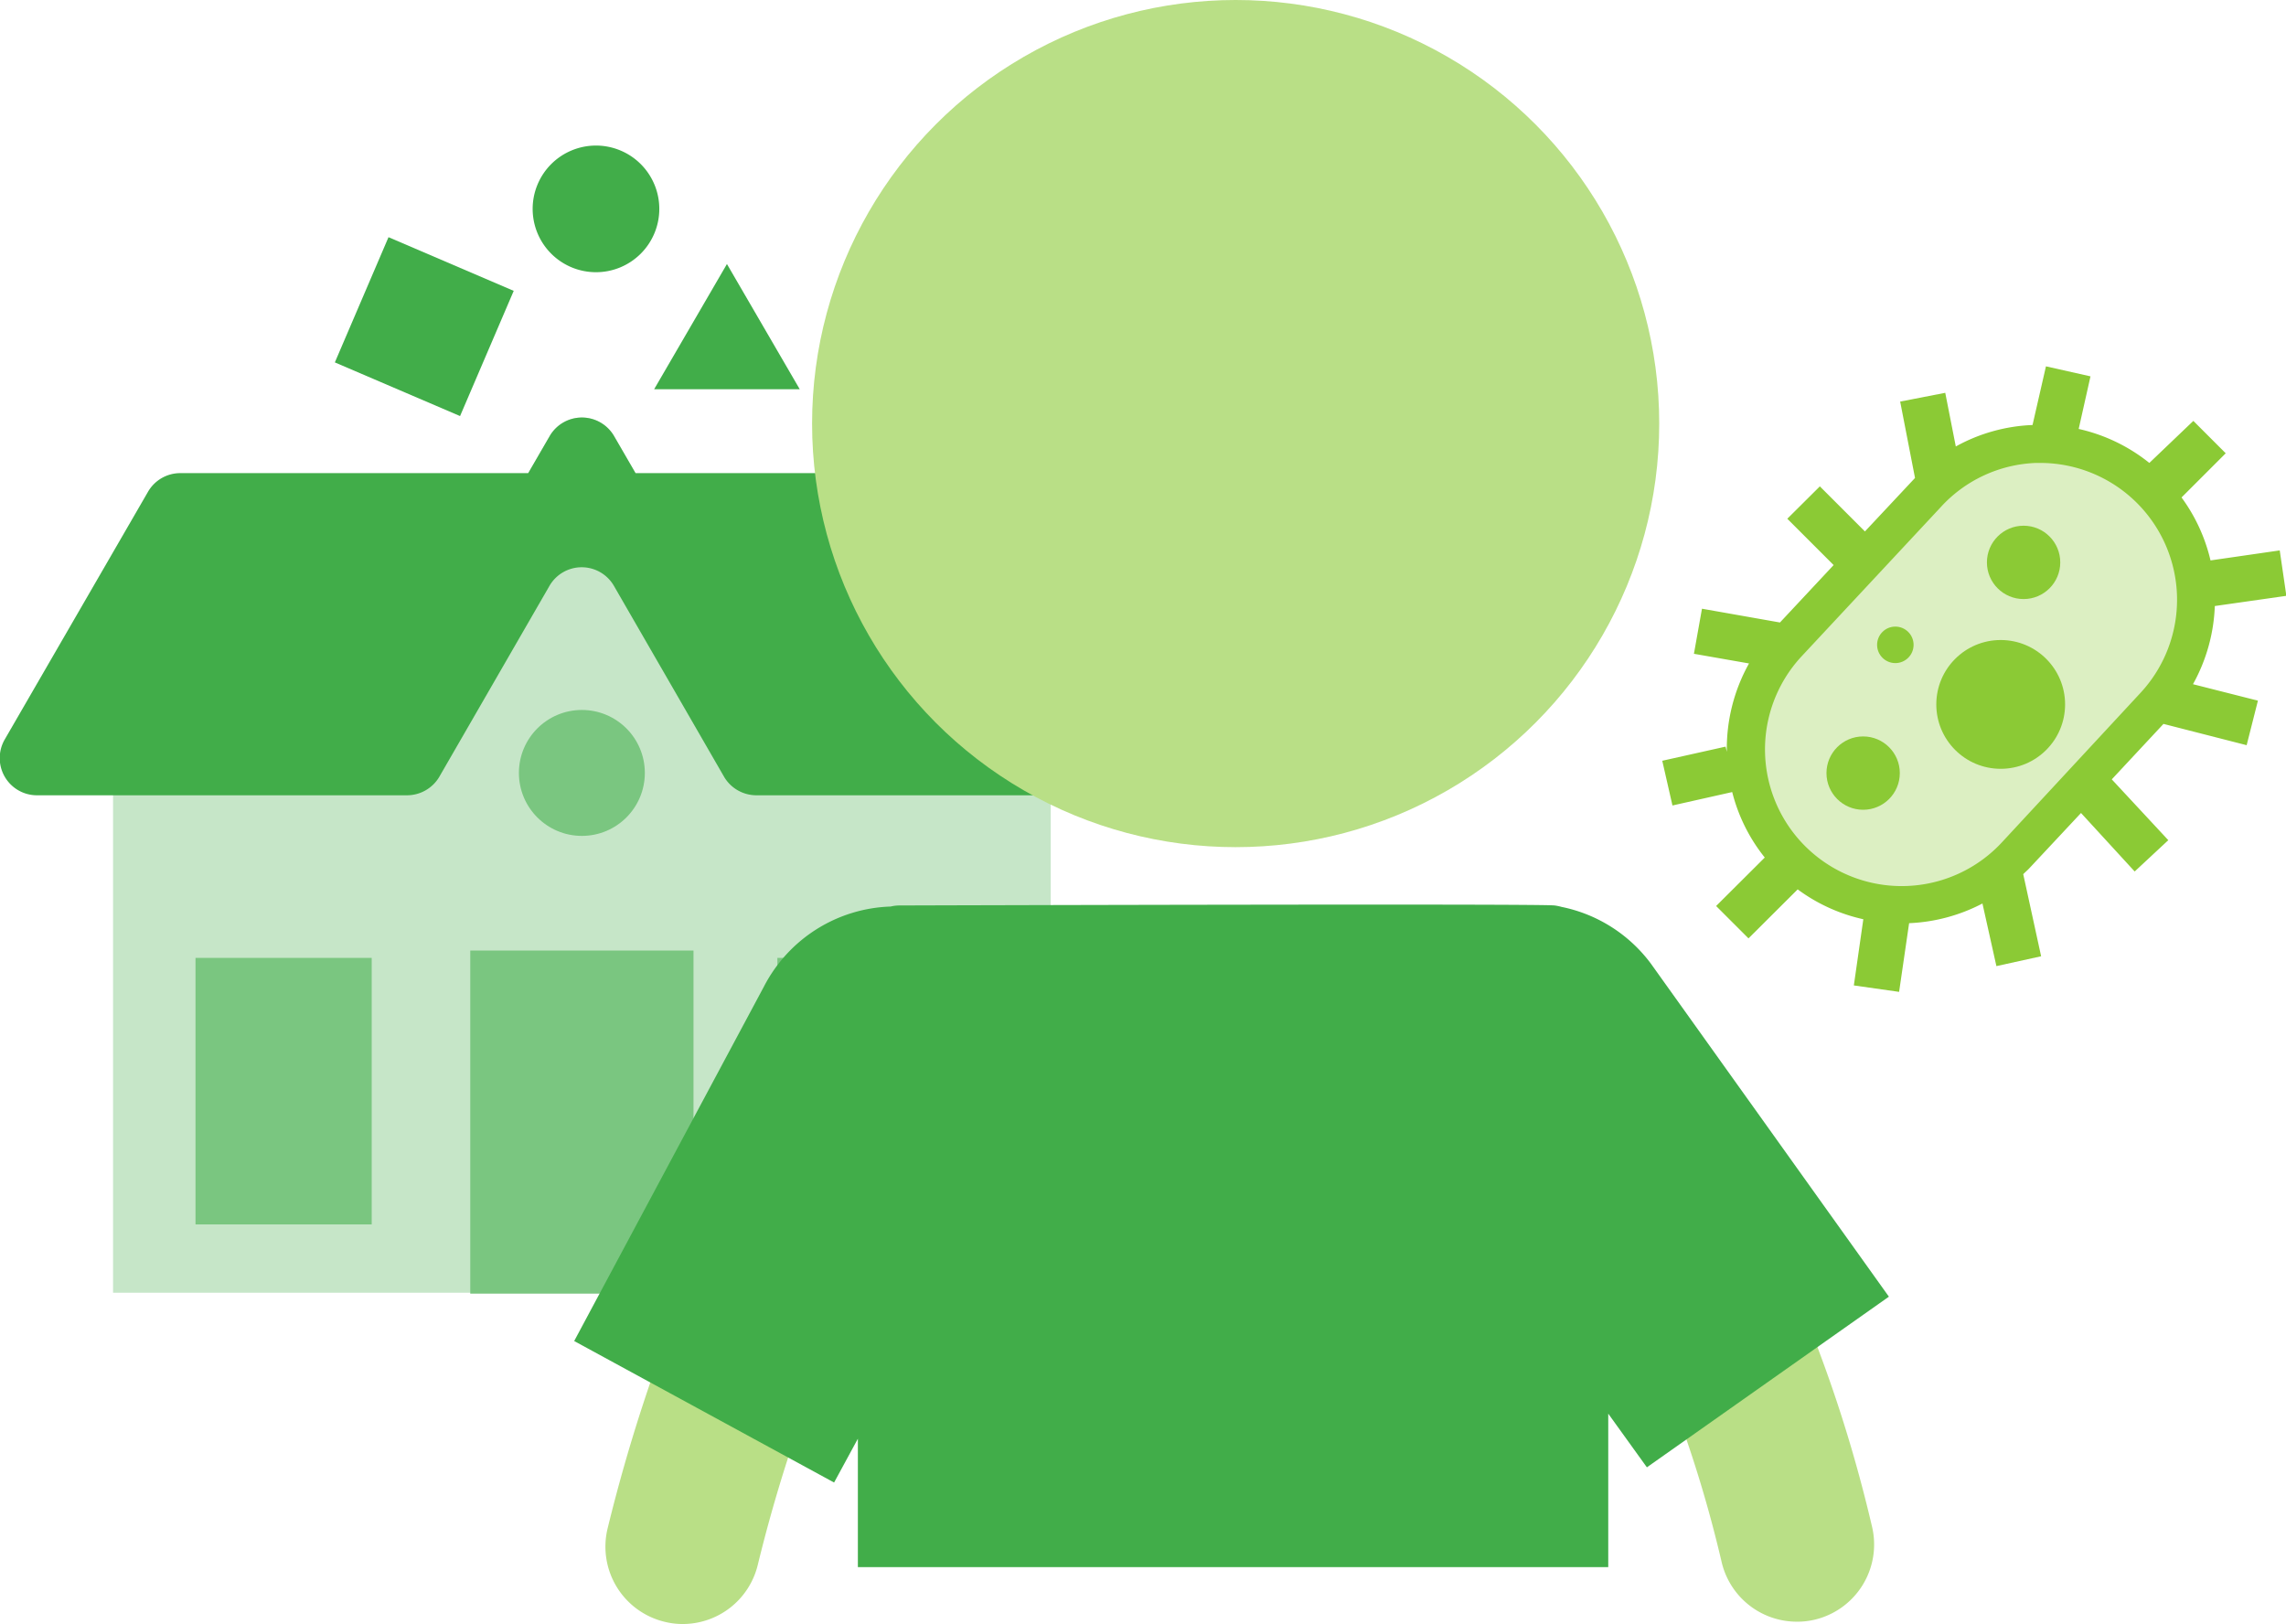 <svg id="plat" xmlns="http://www.w3.org/2000/svg" viewBox="0 0 127.8 90.79">
  <defs>
    <style>
      .cls-1 {
        fill: #41ad49;
      }

      .cls-2 {
        fill: #c6e6c8;
      }

      .cls-3 {
        fill: #7ac680;
      }

      .cls-4 {
        fill: #dcefc2;
      }

      .cls-5 {
        fill: #8bca35;
      }

      .cls-6 {
        fill: #b9df86;
      }
    </style>
  </defs>
  <g>
    <path class="cls-1" d="M223.82,206.88l-4.07,7h8.14Z" transform="translate(-183.18 -192.12)"/>
    <path class="cls-1" d="M217.86,200.53a3.54,3.54,0,1,0,1.91,4.62A3.54,3.54,0,0,0,217.86,200.53Z" transform="translate(-183.18 -192.12)"/>
    <path class="cls-1" d="M201.9,212.38l3-7,7,3-3,7Z" transform="translate(-183.18 -192.12)"/>
    <path class="cls-2" d="M241.91,264.39H189.5v-29.9a2.08,2.08,0,0,1,2.09-2.08h13.13l9.19-15.91a2.08,2.08,0,0,1,3.63.05l9.16,15.86h13.13a2.09,2.09,0,0,1,2.09,2.08v29.9Z" transform="translate(-183.18 -192.12)"/>
    <path class="cls-1" d="M248,233.45l-8-13.83a2.08,2.08,0,0,0-1.8-1.05H218.71l-1.2-2.07a2.08,2.08,0,0,0-3.6,0l-1.2,2.07H193.25a2.08,2.08,0,0,0-1.8,1.05l-8,13.83a2.08,2.08,0,0,0,1.84,3.13h20.62a2.1,2.1,0,0,0,1.81-1l6.18-10.71a2.08,2.08,0,0,1,3.6,0l6.18,10.71a2.1,2.1,0,0,0,1.81,1h20.62A2.08,2.08,0,0,0,248,233.45Z" transform="translate(-183.18 -192.12)"/>
    <circle class="cls-3" cx="32.53" cy="43.21" r="3.52"/>
    <rect class="cls-3" x="10.93" y="53.55" width="9.85" height="14.9"/>
    <rect class="cls-3" x="43.46" y="53.55" width="9.85" height="14.9"/>
    <rect class="cls-3" x="26.29" y="53.14" width="12.48" height="19.18"/>
  </g>
  <g>
    <rect class="cls-4" x="278.97" y="221.11" width="28.78" height="17.42" rx="8.71" transform="translate(-257.99 95.35) rotate(-46.97)"/>
    <path class="cls-5" d="M307,226l4-.57-.37-2.54-3.87.56a9.67,9.67,0,0,0-1.62-3.52l2.47-2.47-1.81-1.81L303.34,218a9.67,9.67,0,0,0-3.95-1.9l.66-2.94-2.49-.56-.75,3.28a9.61,9.61,0,0,0-4.29,1.2l-.59-3-2.52.49.83,4.27-.14.15-2.66,2.84-2.52-2.52-1.82,1.81,2.59,2.59-3,3.21v0l-4.36-.77-.45,2.52,3.08.54a9.75,9.75,0,0,0-1.24,4.94l-.07-.29-3.54.79.57,2.5,3.34-.75a9.61,9.61,0,0,0,1.82,3.66l-2.72,2.71,1.81,1.81,2.75-2.74a9.68,9.68,0,0,0,3.67,1.67l-.53,3.7,2.53.36.56-3.84a9.72,9.72,0,0,0,4.1-1.1l.78,3.5,2.5-.55-1-4.59c.12-.12.24-.22.35-.34l2.88-3.08,3,3.27,1.88-1.75-3.16-3.4,2.89-3.1,4.65,1.19.63-2.49-3.63-.92A9.71,9.71,0,0,0,307,226Zm-11.92,13.23a7.64,7.64,0,0,1-11.17-10.43l7.75-8.31A7.58,7.58,0,0,1,297,218h.27a7.65,7.65,0,0,1,5.58,12.85Z" transform="translate(-183.18 -192.12)"/>
    <circle class="cls-5" cx="113.13" cy="31.44" r="2.05"/>
    <circle class="cls-5" cx="104.16" cy="43.22" r="2.05"/>
    <circle class="cls-5" cx="111.85" cy="39.38" r="3.6"/>
    <circle class="cls-5" cx="105.96" cy="36.05" r="1.02"/>
    <path class="cls-6" d="M283.63,282.78a4.32,4.32,0,0,1-4.2-3.33c-1.91-8.17-5.12-15.63-10.4-24.19a4.32,4.32,0,0,1,7.35-4.54c5.79,9.39,9.33,17.64,11.46,26.76a4.32,4.32,0,0,1-3.22,5.19A4.17,4.17,0,0,1,283.63,282.78Z" transform="translate(-183.18 -192.12)"/>
    <path class="cls-6" d="M221.31,282.91a4.17,4.17,0,0,1-1-.13,4.32,4.32,0,0,1-3.16-5.22,94.08,94.08,0,0,1,11.18-26.84,4.32,4.32,0,0,1,7.35,4.54,85.21,85.21,0,0,0-10.14,24.36A4.32,4.32,0,0,1,221.31,282.91Z" transform="translate(-183.18 -192.12)"/>
    <circle class="cls-6" cx="69.08" cy="23.68" r="23.68"/>
    <path class="cls-1" d="M288.78,264.61,275.48,246a8.27,8.27,0,0,0-5-3.18,2.7,2.7,0,0,0-.39-.08c-.72-.11-36.62,0-36.62,0a2.07,2.07,0,0,0-.5.06,8.27,8.27,0,0,0-7.08,4.47l-10.61,19.82L229.81,275l1.33-2.45v7.18h41.95v-8.58l2.16,3Z" transform="translate(-183.18 -192.12)"/>
  </g>
</svg>
